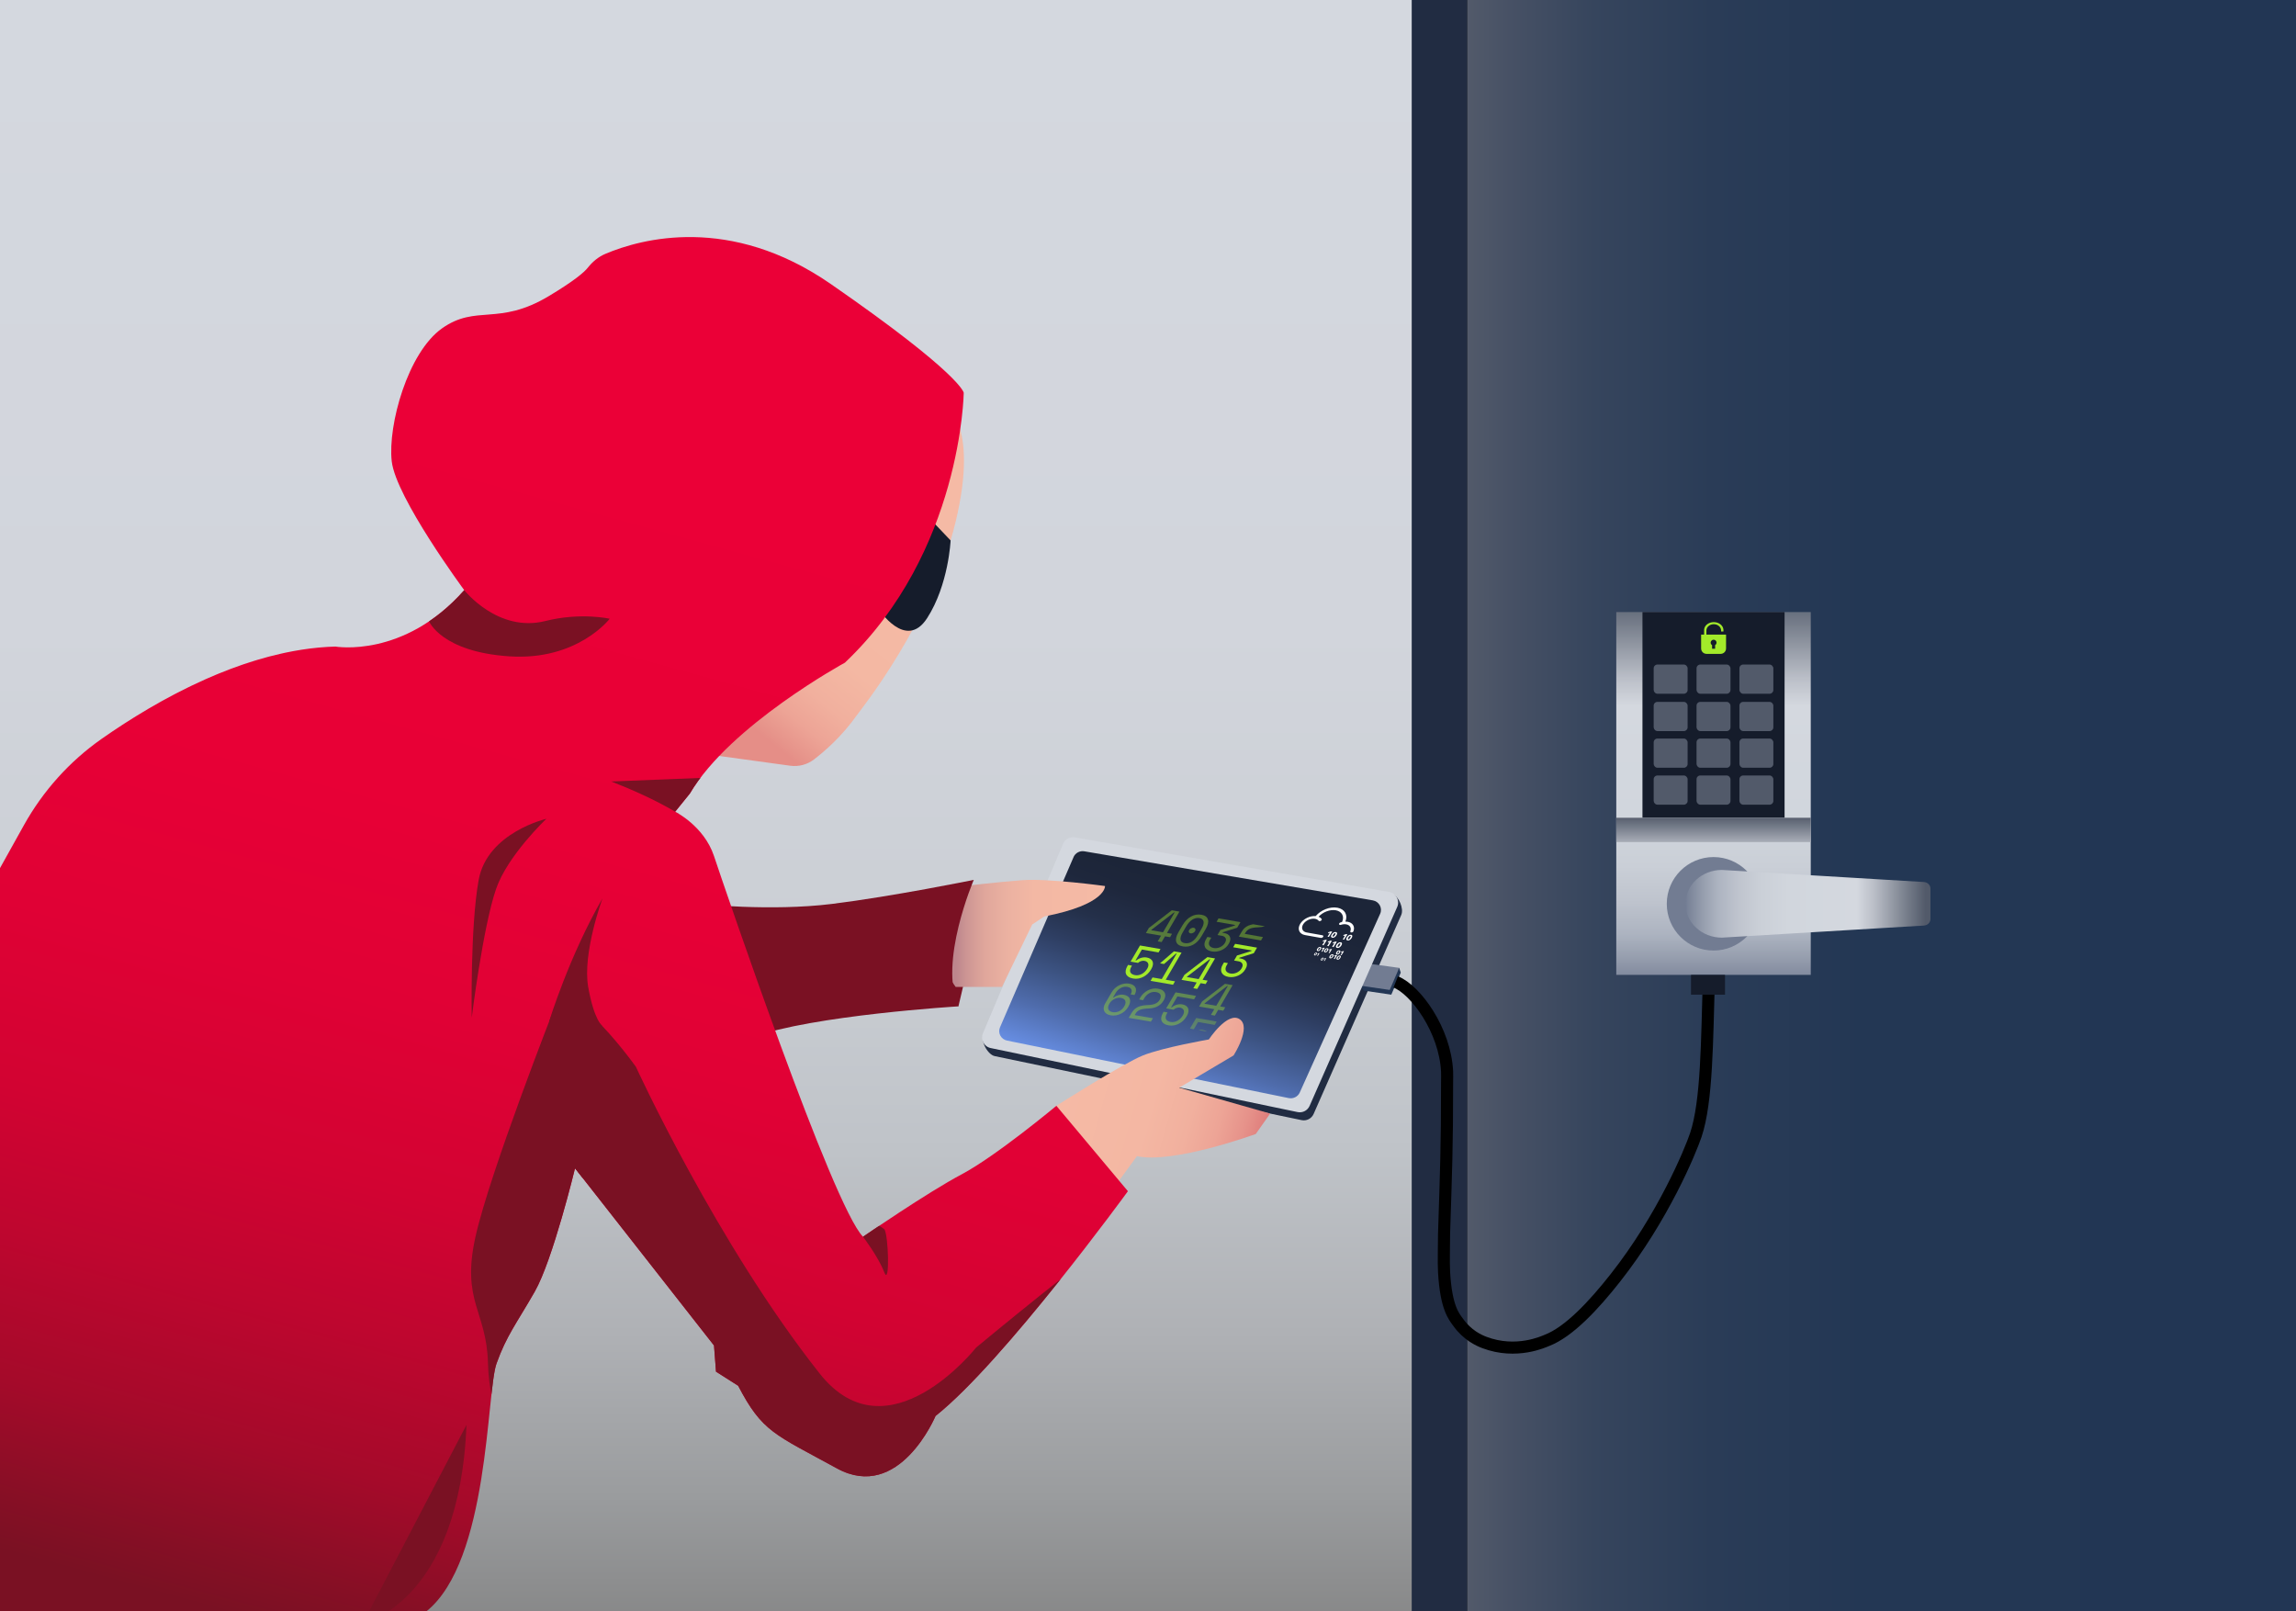 <?xml version="1.0" encoding="UTF-8"?><svg xmlns="http://www.w3.org/2000/svg" xmlns:xlink="http://www.w3.org/1999/xlink" viewBox="0 0 1140 800"><rect x="0" y="0" width="1140" height="800" fill="#333333" stroke="none"/><defs><style>.cls-1{fill:#212c42;}.cls-1,.cls-2,.cls-3,.cls-4,.cls-5,.cls-6,.cls-7,.cls-8,.cls-9,.cls-10,.cls-11,.cls-12,.cls-13,.cls-14,.cls-15,.cls-16,.cls-17,.cls-18,.cls-19,.cls-20{stroke-width:0px;}.cls-2{fill:url(#linear-gradient);}.cls-3{fill:#223654;}.cls-4{fill:url(#linear-gradient-6);}.cls-5{fill:#151c2b;}.cls-6{fill:url(#linear-gradient-5);}.cls-21{stroke:#000;stroke-miterlimit:10;stroke-width:6px;}.cls-21,.cls-7{fill:none;}.cls-8{fill:#525a6a;}.cls-22{opacity:.4;}.cls-9{fill:#fff;}.cls-10{fill:#7a1123;}.cls-11{fill:url(#linear-gradient-2);}.cls-12{fill:#d4d8df;}.cls-13{fill:url(#linear-gradient-7);}.cls-14{fill:#727c92;}.cls-15{fill:url(#linear-gradient-3);}.cls-23{clip-path:url(#clippath);}.cls-16{fill:url(#linear-gradient-9);}.cls-17{fill:url(#linear-gradient-8);}.cls-18{fill:#a3ea2a;}.cls-19{fill:url(#linear-gradient-10);}.cls-20{fill:url(#linear-gradient-4);}.cls-24{opacity:.3;}</style><linearGradient id="linear-gradient" x1="728.5" y1="400.5" x2="1148.5" y2="400.5" gradientUnits="userSpaceOnUse"><stop offset="0" stop-color="#525a6a"/><stop offset=".05" stop-color="#475165"/><stop offset=".15" stop-color="#36455d"/><stop offset=".29" stop-color="#2a3c57"/><stop offset=".47" stop-color="#233754"/><stop offset=".98" stop-color="#223654"/></linearGradient><linearGradient id="linear-gradient-2" x1="346.58" y1="10.36" x2="346.58" y2="824.48" gradientUnits="userSpaceOnUse"><stop offset="0" stop-color="#d4d8df"/><stop offset=".37" stop-color="#d2d5dc"/><stop offset=".55" stop-color="#cbcfd5"/><stop offset=".69" stop-color="#bfc3c8"/><stop offset=".8" stop-color="#afb1b5"/><stop offset=".9" stop-color="#9a9c9e"/><stop offset="1" stop-color="#818181"/><stop offset="1" stop-color="gray"/></linearGradient><linearGradient id="linear-gradient-3" x1="850.79" y1="489.94" x2="850.79" y2="290.62" gradientUnits="userSpaceOnUse"><stop offset="0" stop-color="#727c92"/><stop offset=".01" stop-color="#798398"/><stop offset=".07" stop-color="#959dad"/><stop offset=".13" stop-color="#acb3c0"/><stop offset=".21" stop-color="#bec3cd"/><stop offset=".3" stop-color="#cacfd7"/><stop offset=".42" stop-color="#d1d6dd"/><stop offset=".7" stop-color="#d4d8df"/><stop offset=".77" stop-color="#babec7"/><stop offset=".9" stop-color="#787f8c"/><stop offset=".98" stop-color="#525a6a"/></linearGradient><linearGradient id="linear-gradient-4" x1="850.79" y1="425.5" x2="850.79" y2="328.94" gradientUnits="userSpaceOnUse"><stop offset="0" stop-color="#d4d8df"/><stop offset=".05" stop-color="#babec7"/><stop offset=".15" stop-color="#787f8c"/><stop offset=".21" stop-color="#525a6a"/></linearGradient><linearGradient id="linear-gradient-5" x1="568.99" y1="547.71" x2="628.83" y2="367.84" gradientUnits="userSpaceOnUse"><stop offset="0" stop-color="#719cf9"/><stop offset=".05" stop-color="#658bde"/><stop offset=".15" stop-color="#4f6cac"/><stop offset=".25" stop-color="#3c5382"/><stop offset=".34" stop-color="#2e3e62"/><stop offset=".42" stop-color="#24304a"/><stop offset=".51" stop-color="#1e273c"/><stop offset=".58" stop-color="#1c2538"/></linearGradient><linearGradient id="linear-gradient-6" x1="527.84" y1="531.39" x2="630.04" y2="560.11" gradientUnits="userSpaceOnUse"><stop offset="0" stop-color="#f5baa5"/><stop offset=".44" stop-color="#f4b7a3"/><stop offset=".63" stop-color="#f1b09e"/><stop offset=".77" stop-color="#eda496"/><stop offset=".89" stop-color="#e6928a"/><stop offset=".98" stop-color="#df7e7c"/></linearGradient><linearGradient id="linear-gradient-7" x1="456.2" y1="463.42" x2="548.65" y2="463.42" gradientUnits="userSpaceOnUse"><stop offset=".2" stop-color="#bd868d"/><stop offset=".26" stop-color="#ce9694"/><stop offset=".35" stop-color="#dfa69b"/><stop offset=".47" stop-color="#ebb1a1"/><stop offset=".62" stop-color="#f3b8a4"/><stop offset="1" stop-color="#f5baa5"/></linearGradient><linearGradient id="linear-gradient-8" x1="367.08" y1="358.88" x2="436.41" y2="272.66" gradientUnits="userSpaceOnUse"><stop offset=".02" stop-color="#e58e87"/><stop offset=".05" stop-color="#e6938a"/><stop offset=".17" stop-color="#eda496"/><stop offset=".31" stop-color="#f1b09e"/><stop offset=".51" stop-color="#f4b8a3"/><stop offset="1" stop-color="#f5baa5"/></linearGradient><linearGradient id="linear-gradient-9" x1="836.86" y1="448.72" x2="958.49" y2="448.72" xlink:href="#linear-gradient-3"/><clipPath id="clippath"><path class="cls-7" d="m-24.5,475l36.34-65.26c9.48-17.02,22.64-31.71,38.58-42.89,27.01-18.95,71.55-44.59,116.08-45.85,0,0,34,6,64-28,0,0-34-46-36-64s8-54,25-66,28-1,53-16c12.5-7.5,17.5-11.75,19.38-14.13,2.35-2.98,5.3-5.42,8.8-6.89,17.64-7.44,61.77-19.64,111.83,15.02,65,45,66,54,66,54,0,0-1,79-59,134,0,0-57,31-77,65l-7.28,9s14.28,7,19.28,22,59,174,74,189c0,0,32-22,49-31s47-34,47-34l35.52,42.4s-61.52,84.6-95.52,111.6c0,0-18,43-49,26s-37-18-49-41l-11-7-1-13-69-88s-11,45.51-20,61.26-14,21.74-19,35.74-3.6,98-34.8,123c-31.2,25-200.2,21-200.2,21l-46-25,10-321Z"/></clipPath><linearGradient id="linear-gradient-10" x1="183.46" y1="839.65" x2="352.74" y2="224.28" gradientUnits="userSpaceOnUse"><stop offset=".03" stop-color="#7a1123"/><stop offset=".07" stop-color="#860f25"/><stop offset=".16" stop-color="#a50a2a"/><stop offset=".27" stop-color="#be062f"/><stop offset=".38" stop-color="#d20332"/><stop offset=".52" stop-color="#e00135"/><stop offset=".68" stop-color="#e80036"/><stop offset=".98" stop-color="#eb0037"/></linearGradient></defs><g id="Layer_5"><rect class="cls-2" x="728.5" y="-11" width="420" height="823"/><rect class="cls-11" x="-26.09" y="-24.05" width="745.33" height="863.11"/><rect class="cls-1" x="700.94" y="-5.44" width="27.56" height="822.22"/><polygon class="cls-10" points="478.62 487.94 475.88 499.62 454.02 482.17 471.98 474.56 478.62 487.94"/></g><g id="Layer_4"><rect class="cls-15" x="802.51" y="303.87" width="96.56" height="180.13"/><circle class="cls-14" cx="850.79" cy="448.72" r="23.21"/><rect class="cls-5" x="815.51" y="303.87" width="70.56" height="102.13"/><rect class="cls-20" x="802.51" y="406.01" width="96.56" height="12.07"/></g><g id="Layer_6"><rect class="cls-8" x="821.08" y="329.93" width="16.85" height="14.5" rx="1.86" ry="1.86"/><rect class="cls-8" x="842.36" y="329.93" width="16.85" height="14.5" rx="1.86" ry="1.86"/><rect class="cls-8" x="863.65" y="329.93" width="16.85" height="14.5" rx="1.86" ry="1.86"/><rect class="cls-8" x="821.08" y="348.47" width="16.85" height="14.5" rx="1.86" ry="1.86"/><rect class="cls-8" x="842.36" y="348.47" width="16.85" height="14.5" rx="1.86" ry="1.86"/><rect class="cls-8" x="863.65" y="348.47" width="16.85" height="14.5" rx="1.86" ry="1.86"/><rect class="cls-8" x="821.08" y="366.67" width="16.85" height="14.5" rx="1.86" ry="1.86"/><rect class="cls-8" x="842.36" y="366.67" width="16.85" height="14.5" rx="1.86" ry="1.86"/><rect class="cls-8" x="863.65" y="366.67" width="16.85" height="14.5" rx="1.86" ry="1.86"/><rect class="cls-8" x="821.08" y="385.01" width="16.85" height="14.5" rx="1.86" ry="1.86"/><rect class="cls-8" x="842.36" y="385.01" width="16.85" height="14.5" rx="1.86" ry="1.86"/><rect class="cls-8" x="863.65" y="385.01" width="16.85" height="14.5" rx="1.86" ry="1.86"/></g><g id="Layer_3"><path class="cls-1" d="m529.85,422.91l-41.35,90.09c-2,4,2.07,10.64,5.37,11.33l152.39,31.79c2.47.52,4.97-.77,5.98-3.08l43.5-98.78c1.4-3.18-1.25-9.25-4.25-10.25l-155.82-24.27c-2.45-.43-4.87.89-5.84,3.18Z"/><polygon class="cls-3" points="694.72 480.52 695.5 482.87 690.8 493.83 677.14 491.82 675.57 489.47 694.72 480.52"/><polygon class="cls-14" points="677.49 478.17 694.72 480.52 690.02 491.48 673.83 489.13 677.49 478.17"/><path class="cls-12" d="m527.85,418.91l-39.81,94.1c-1.31,3.1.54,6.63,3.83,7.32l152.39,31.79c2.47.52,4.97-.77,5.98-3.08l43.5-98.78c1.4-3.18-.56-6.83-3.98-7.42l-156.08-27.1c-2.45-.43-4.87.89-5.84,3.18Z"/><path class="cls-6" d="m533.04,425.53l-36.53,84.53c-1.2,2.79.49,5.96,3.52,6.57l139.83,28.55c2.27.46,4.56-.69,5.49-2.77l39.91-88.73c1.28-2.86-.51-6.13-3.65-6.67l-143.22-24.35c-2.25-.38-4.47.8-5.36,2.86Z"/><path class="cls-4" d="m524.5,549s33-21,43-25,32.7-7.93,32.7-7.93c0,0,9.3-14.07,15.3-10.07s-3,18-3,18l-27,16,45.16,12.86-7.16,10.14s-41,15-59,11l-10.85,14.88-29.15-39.88"/><path class="cls-13" d="m478.62,439.89s15.88-1.89,28.88-2.89,41.15,2.89,41.15,2.89c0,0,.85,9.11-30.15,15.11l-6,4-15,31h-23l-18.3-26.58,22.42-23.53Z"/><path class="cls-10" d="m347.5,448.78s35.12,3.78,65.56,0,70.43-11.94,70.43-11.94c0,0-17.61,40.79-7.61,62.79,0,0-72.38,4.38-102.38,15.38s-26-66.22-26-66.22Z"/><path class="cls-17" d="m468.5,200s18,9,6,59-47.27,93.55-49,96c-7.39,10.47-15.92,17.91-21.39,22.08-3.35,2.56-7.59,3.65-11.76,3.08l-44.85-6.16,13-76,108-98Z"/><path class="cls-21" d="m693,487.5c10,4,24.52,24.02,25.5,44.5.08,1.7,0,3.36,0,5,0,33.5-.5,44-1.5,75.5,0,5.5-.28,14.01,0,19,1,18,4.99,22.18,7,25,4.49,6.31,10.14,8.92,13,10,15.97,6.05,29.62-.47,31-1,11.02-4.22,23.32-17.45,34-31,23.79-30.18,37.26-62.87,40-71,5.59-16.59,5.55-47.07,6.5-78.5"/><rect class="cls-5" x="839.61" y="484" width="16.89" height="9.83"/><path class="cls-5" d="m436.06,302.11s13.63,21.33,24.3,4.74c10.67-16.59,11.63-38.53,11.63-38.53l-15.78-16.58-20.15,50.37Z"/><path class="cls-16" d="m955.25,437.9l-98.2-5.87c-.7-.08-1.41-.13-2.13-.13-9.97,0-18.05,7.53-18.05,16.81s8.08,16.81,18.05,16.81c.72,0,1.43-.05,2.13-.13l98.2-5.87c1.82-.11,3.24-1.52,3.24-3.22v-15.18c0-1.7-1.42-3.11-3.24-3.22Z"/><g class="cls-23"><path class="cls-19" d="m-24.5,475l49-88s71-64,142-66c0,0,34,6,64-28,0,0-34-46-36-64s8-54,25-66,28-1,53-16c12.5-7.5,17.5-11.75,19.38-14.12,2.35-2.98,5.3-5.42,8.8-6.89,17.64-7.44,61.77-19.64,111.83,15.02,65,45,66,54,66,54,0,0-1,79-59,134,0,0-57,31-77,65l-7.28,9s14.28,7,19.28,22,59,174,74,189c0,0,32-22,49-31s47-34,47-34l35.52,42.4s-61.52,84.6-95.52,111.6c0,0-18,43-49,26s-37-18-49-41l-11-7-1-13-69-88s-11,45.51-20,61.26-14,21.74-19,35.74-3.6,98-34.8,123c-31.2,25-200.2,21-200.2,21l-46-25,10-321Z"/><path class="cls-10" d="m272.66,507.06s9.98-32.5,26.5-61.06c0,0-10.07,27.25-7.11,44s7.11,19.51,7.11,19.51h-25.48"/><path class="cls-10" d="m315.76,529.67s-41.48-58.24-42.07-20.15c-.7,44.7,11.81,70.48,11.81,70.48l69,88,1,13,11,7s24.22,97.26,71.33,52.63c280.3-265.48,46.81-71.58,46.81-71.58,0,0-43.85,55.58-77.63,12.91-51.1-64.55-91.26-152.3-91.26-152.3Z"/><path class="cls-10" d="m230.5,293s16.68,21.22,40.22,15.33c17.78-4.44,32-1.13,32-1.13,0,0-16,20.89-49.78,18.66-33.78-2.23-39.9-17.38-39.9-17.38l17.46-15.48Z"/><path class="cls-10" d="m336.86,403.99s-12.05-7.79-33.38-16l45.49-1.81-12.11,17.81Z"/><path class="cls-10" d="m428.5,614s7.56,9.89,10.52,17.59c2.96,7.7,2.09-19.37,0-21.33-2.09-1.96-10.52-5.33-10.52-5.33v9.07Z"/><path class="cls-10" d="m275.52,499.72s-32.35,82.4-39.46,114.4c-7.11,32,5.56,36.68,6.22,62.52.66,25.84,10.67,36.15,10.67,36.15l33.19-103.11,4.74-36.74-15.35-73.21Z"/></g><path class="cls-10" d="m231.61,707.44l-51.56,98.67s48.1-10.34,51.56-98.67Z"/><path class="cls-7" d="m585.27,485.53v5.84h4.94v-5.84c1.36-.83,2.28-2.32,2.28-4.04,0-2.62-2.12-4.75-4.75-4.75s-4.75,2.12-4.75,4.75c0,1.71.92,3.2,2.28,4.04Z"/><path class="cls-18" d="m855.54,315.06h-8.28v-2.26h.01c.14-1.62,1.72-2.9,3.64-2.9s3.5,1.28,3.64,2.9h.01v.72h1.15v-.92h-.01c-.13-2.08-2.22-3.73-4.79-3.73s-4.66,1.65-4.79,3.73h-.01v2.46h-1.48v6.87c0,1.49,1.21,2.7,2.7,2.7h6.98c1.49,0,2.7-1.21,2.7-2.7v-6.87h-1.48Zm-3.95,5.24v1.8h-1.52v-1.8c-.42-.26-.7-.71-.7-1.24,0-.91.83-1.62,1.77-1.43.58.12,1.04.61,1.13,1.19.1.62-.2,1.18-.68,1.47Z"/><path class="cls-10" d="m271.29,406.5s-29.34,6.83-33.62,30.34c-4.28,23.51-3.45,68.45-3.45,68.45,0,0,5.53-44.85,12.07-63.91,5.71-16.64,25-34.88,25-34.88Z"/><path id="path32" class="cls-9" d="m659.13,465.05l1.2-1.95-.79.28-.09-.51,1.37-.47.64.11-1.64,2.65-.7-.13"/><path id="path34" class="cls-9" d="m662.83,464.23c.05-.08.1-.17.15-.28.05-.1.09-.2.11-.29.02-.09.02-.17,0-.24-.02-.07-.08-.11-.17-.13s-.19,0-.28.05c-.1.05-.19.11-.27.19-.09.08-.16.17-.24.27-.07.1-.14.19-.19.27s-.1.18-.16.28c-.05.1-.09.2-.11.29-.02.09-.02.17,0,.24.02.07.08.11.17.13s.19,0,.28-.05c.09-.05.18-.11.27-.19.08-.08.16-.17.24-.27.07-.1.14-.19.19-.28Zm.72.13c-.12.19-.25.36-.39.52-.15.16-.31.3-.48.41-.17.11-.35.19-.55.24-.19.05-.4.06-.61.02s-.37-.11-.47-.21c-.1-.1-.16-.23-.17-.37-.01-.14,0-.31.07-.48.06-.18.15-.36.27-.55s.25-.36.39-.52c.15-.16.31-.3.48-.41.17-.11.35-.19.55-.24.19-.05.4-.05.61-.02s.37.11.47.21c.1.1.16.22.17.37.01.14,0,.3-.07.48-.06.18-.15.36-.27.54"/><path id="path36" class="cls-9" d="m666.68,466.4l1.2-1.95-.79.28-.09-.51,1.37-.47.64.11-1.64,2.65-.7-.13"/><path id="path38" class="cls-9" d="m670.38,465.58c.05-.08.1-.17.15-.28.05-.1.09-.2.11-.29.02-.09.02-.17,0-.24-.02-.07-.08-.11-.17-.13s-.19,0-.28.05c-.1.05-.19.11-.27.19-.09.08-.16.17-.24.27-.07.1-.14.19-.19.27s-.1.18-.16.28c-.05.1-.09.2-.11.29-.02.09-.02.17,0,.24.02.07.08.11.17.13s.19,0,.28-.05c.09-.05.18-.11.27-.19.08-.08.16-.17.24-.27.07-.1.14-.19.19-.28Zm.72.13c-.12.19-.25.36-.39.52-.15.16-.31.3-.48.41-.17.11-.35.19-.55.24-.19.05-.4.06-.61.02s-.37-.11-.47-.21c-.1-.1-.16-.23-.17-.37-.01-.15,0-.31.07-.48.06-.18.15-.36.27-.55s.25-.36.39-.52c.15-.16.31-.3.48-.41s.35-.19.55-.24c.19-.05.4-.05.61-.02s.37.11.47.21c.1.1.16.22.17.37.01.14,0,.3-.07.48-.06.18-.15.36-.27.54"/><path id="path40" class="cls-9" d="m656.49,469.21l1.2-1.95-.79.28-.09-.51,1.37-.47.64.11-1.64,2.65-.7-.13"/><path id="path42" class="cls-9" d="m658.96,469.65l1.2-1.95-.79.28-.09-.51,1.37-.47.64.11-1.64,2.65-.7-.13"/><path id="path44" class="cls-9" d="m661.42,470.09l1.2-1.95-.79.28-.09-.51,1.37-.47.64.11-1.64,2.65-.7-.13"/><path id="path46" class="cls-9" d="m665.26,469.3c.05-.08.1-.17.15-.28.05-.1.09-.2.11-.29.02-.09.02-.17,0-.24-.02-.07-.08-.11-.17-.13s-.19,0-.28.05c-.1.05-.19.11-.27.19-.09.08-.16.17-.24.27-.07.1-.13.19-.19.27s-.1.18-.16.28c-.05.1-.09.2-.11.29-.02.09-.02.17,0,.24.02.07.08.11.17.13s.19,0,.28-.05c.09-.05.18-.11.27-.19.08-.08.16-.17.24-.27.07-.1.14-.19.19-.28Zm.72.13c-.12.19-.25.36-.39.52-.15.16-.31.3-.48.41-.17.11-.35.19-.55.24-.19.05-.4.06-.61.02s-.37-.11-.47-.21c-.1-.1-.16-.23-.17-.37-.01-.15,0-.31.07-.48.06-.18.15-.36.27-.55s.25-.36.39-.52c.15-.16.3-.3.48-.4.17-.11.36-.19.55-.24.19-.05.4-.05.61-.02s.36.11.47.21c.1.1.16.22.17.37.01.14,0,.3-.07.48-.06.18-.15.36-.27.54"/><path id="path48" class="cls-9" d="m656.08,472.43l.87-1.41-.57.2-.07-.37,1-.34.47.08-1.19,1.92-.51-.09"/><path id="path50" class="cls-9" d="m659.65,473.07l.87-1.41-.57.2-.07-.37,1-.34.47.08-1.19,1.92-.51-.09"/><path id="path52" class="cls-9" d="m655.25,471.21c.04-.06.07-.13.11-.2.04-.07.06-.14.08-.21.02-.07.02-.12,0-.17-.02-.05-.06-.08-.12-.09s-.14,0-.2.03c-.07.04-.13.08-.2.14-.06.06-.12.12-.17.19-.05.07-.1.14-.14.2s-.08.13-.11.2c-.04.07-.06.15-.08.21-.02.07-.01.12,0,.18.02.05.06.08.13.09s.13,0,.2-.03c.07-.04.13-.08.19-.14.06-.06.12-.12.17-.2.05-.07.1-.14.14-.2Zm.52.09c-.08.14-.18.26-.29.38-.11.12-.22.22-.35.3-.13.08-.26.14-.4.18-.14.04-.29.04-.44.01s-.27-.08-.34-.15c-.07-.07-.12-.16-.13-.27-.01-.1,0-.22.05-.35.05-.13.11-.26.19-.4s.18-.26.29-.38c.11-.12.22-.22.35-.29.12-.08.26-.14.4-.17.14-.03.29-.04.44-.01s.27.08.34.15c.07.07.11.16.13.27.01.1,0,.22-.05.35-.05.13-.11.26-.19.39"/><path id="path54" class="cls-9" d="m658.84,471.85c.04-.06.07-.13.11-.2.04-.07.06-.14.08-.21.02-.07.02-.12,0-.17-.02-.05-.06-.08-.12-.09s-.14,0-.2.03c-.07.04-.13.08-.2.14-.06.06-.12.12-.17.19-.05.07-.1.14-.14.2s-.08.13-.11.2c-.04.07-.06.15-.08.21-.02.07-.01.12,0,.18.02.05.06.08.13.09s.13,0,.2-.03c.07-.04.13-.08.19-.14.06-.06.12-.12.17-.2.05-.07.1-.14.14-.2Zm.52.09c-.08.14-.18.26-.29.38-.11.12-.22.22-.35.3-.13.08-.26.14-.4.18-.14.04-.29.04-.44.01s-.27-.08-.34-.15c-.07-.07-.12-.16-.13-.27-.01-.1,0-.22.05-.35.04-.13.11-.26.19-.4s.18-.26.28-.38c.11-.12.22-.22.35-.29.12-.08.26-.14.4-.17.14-.03.29-.04.44-.01s.27.08.34.15c.07.07.11.16.13.27.01.1,0,.22-.05.35-.04.13-.11.26-.19.39"/><path id="path56" class="cls-9" d="m665.59,474.13l.87-1.41-.57.2-.07-.37,1-.34.47.08-1.19,1.92-.51-.09"/><path id="path58" class="cls-9" d="m664.78,472.91c.04-.06.07-.13.11-.2.04-.07.06-.14.08-.21.02-.07.02-.12,0-.17-.02-.05-.06-.08-.12-.09s-.14,0-.2.03c-.07.04-.13.08-.2.14-.06.06-.12.12-.17.19-.05.07-.1.14-.14.2s-.08.13-.11.2c-.04.07-.06.15-.08.21-.01.07-.01.12,0,.18.02.05.06.08.13.09s.13,0,.2-.03c.07-.04.13-.08.19-.14.06-.06.12-.12.17-.2.05-.07.1-.14.14-.2Zm.52.09c-.08.14-.18.26-.29.38-.11.12-.22.22-.35.3-.13.08-.26.14-.4.18-.14.04-.29.04-.44.01s-.27-.08-.34-.15c-.07-.07-.12-.16-.13-.27-.01-.1,0-.22.05-.35.05-.13.11-.26.19-.4s.18-.26.28-.38c.11-.12.22-.22.35-.29.12-.08.26-.14.4-.17.14-.03.29-.04.44-.01s.27.08.34.15c.07.07.11.16.13.27.01.1,0,.22-.05.35-.05.13-.11.26-.19.39"/><path id="path60" class="cls-9" d="m662.23,476.05l.87-1.41-.57.21-.07-.37,1-.34.47.08-1.19,1.92-.51-.09"/><path id="path62" class="cls-9" d="m661.42,474.83c.04-.06.07-.13.11-.2.04-.07.06-.14.08-.21.02-.07.02-.12,0-.17-.02-.05-.06-.08-.12-.09s-.14,0-.2.03c-.07.04-.13.08-.2.14-.06.06-.12.12-.17.19-.05.07-.1.14-.14.2s-.08.13-.11.2c-.04.07-.06.15-.08.21-.02.07-.01.12,0,.18.02.05.06.08.13.09s.13,0,.2-.03c.07-.04.13-.08.19-.14.06-.06.12-.12.17-.2.05-.07.1-.14.14-.2Zm.52.09c-.08.14-.18.26-.29.38-.11.12-.22.22-.35.3-.12.08-.26.14-.4.18-.14.04-.29.04-.44.01s-.27-.08-.34-.15c-.07-.07-.12-.16-.13-.27-.01-.11,0-.22.05-.35.05-.13.11-.26.19-.4s.18-.26.28-.38c.11-.12.22-.22.35-.29.12-.08.26-.14.4-.17.14-.03.29-.04.44-.01s.27.08.34.15c.07.07.12.16.13.27.01.1,0,.22-.05.35-.05.13-.11.26-.19.39"/><path id="path64" class="cls-9" d="m653.98,474.55l.6-.98-.4.14-.05-.26.69-.23.32.06-.82,1.33-.35-.06"/><path id="path66" class="cls-9" d="m653.42,473.7s.05-.09.08-.14c.02-.05.04-.1.05-.15.01-.05.01-.09,0-.12-.01-.03-.04-.06-.09-.06s-.09,0-.14.02c-.05.02-.09.06-.14.1-.04.04-.08.09-.12.13-.04.05-.07.09-.09.14s-.05.09-.08.14c-.03.05-.04.1-.05.15-.01.05-.01.09,0,.12.01.04.04.06.09.06s.09,0,.14-.02c.05-.02.09-.06.13-.1.04-.04.08-.09.12-.14.04-.05.07-.1.09-.14Zm.36.06c-.06.09-.12.18-.2.26-.07.08-.15.15-.24.21-.09.06-.18.1-.28.12-.1.03-.2.03-.3,0s-.18-.05-.24-.11c-.05-.05-.08-.11-.09-.19,0-.07,0-.15.04-.24.03-.09.08-.18.13-.27s.12-.18.2-.26c.07-.08.15-.15.24-.2.09-.05.18-.09.28-.12.1-.02.2-.03.31,0s.18.05.23.1c.05.05.08.11.09.18,0,.07,0,.15-.04.24-.03.09-.08.18-.13.27"/><path id="path68" class="cls-9" d="m657.32,477.04l.6-.98-.4.14-.05-.26.69-.23.32.06-.82,1.33-.35-.06"/><path id="path70" class="cls-9" d="m656.76,476.2s.05-.09.08-.14c.03-.05.04-.1.05-.15s.01-.09,0-.12c-.01-.03-.04-.06-.09-.06s-.09,0-.14.02c-.05.02-.09.06-.14.1-.04.04-.08.09-.12.13-.04.05-.07.09-.09.14s-.05.09-.08.14c-.03.05-.04.1-.05.15-.01.05,0,.09,0,.12.01.03.04.06.09.06s.09,0,.14-.02c.05-.02.09-.06.13-.1.04-.04.08-.09.12-.14.04-.05.07-.1.1-.14Zm.36.06c-.06.09-.12.18-.2.26-.07.08-.15.15-.24.21-.09.06-.18.1-.28.12-.1.02-.2.03-.3,0s-.18-.05-.24-.1c-.05-.05-.08-.11-.09-.19,0-.07,0-.15.04-.24.03-.09.08-.18.13-.28s.12-.18.2-.26c.07-.08.15-.15.24-.2.09-.06.18-.09.28-.12.1-.02.2-.03.3,0s.18.05.23.1c.05.05.08.11.09.18,0,.07,0,.15-.04.24-.03.09-.08.18-.13.27"/><path id="path72" class="cls-9" d="m664.99,475.47c.04-.06.07-.13.11-.2.04-.07.06-.14.08-.21.02-.07.02-.12,0-.17-.02-.05-.06-.08-.12-.09s-.14,0-.2.03c-.07.04-.13.08-.2.14-.06.06-.12.12-.17.19-.05.07-.1.14-.13.2s-.08.13-.11.2c-.04.07-.06.15-.08.21-.02.07-.01.12,0,.18.02.05.06.08.13.09s.13,0,.2-.03c.07-.04.13-.08.19-.14.06-.06.12-.12.17-.2.05-.07.1-.14.14-.2Zm.53.09c-.08.14-.18.26-.29.38-.11.12-.22.22-.35.3-.12.08-.26.14-.4.18-.14.04-.29.04-.44.01s-.27-.08-.34-.15c-.07-.07-.12-.16-.13-.27-.01-.11,0-.22.05-.35.05-.13.11-.26.19-.4s.18-.26.28-.38c.11-.12.22-.22.35-.29.12-.08.26-.14.4-.17.14-.03.29-.04.44-.01s.27.08.34.15c.07.07.12.16.13.27.01.1,0,.22-.05.35-.04.13-.11.26-.19.39"/><path id="path74" class="cls-9" d="m672.02,462.31c.84-2.26-.36-4.22-2.84-4.66-.38-.07-.77-.1-1.18-.09,1.35-3.27-.26-6.23-3.97-6.9s-8.22,1.16-10.78,4.16c-2.81-.26-6.15,1.37-7.66,3.81-1.6,2.58-.53,5.1,2.37,5.62l7.87,1.4c.4.07.91-.16,1.13-.52s.07-.71-.33-.78l-7.87-1.4c-2.1-.37-2.87-2.2-1.71-4.07s3.8-3.08,5.9-2.71c.76.14,1.37.47,1.77.96.21.26.71.26,1.12,0,.41-.26.57-.68.36-.93-.37-.46-.89-.82-1.51-1.06,2.09-2.32,5.65-3.71,8.56-3.2,3.09.55,4.37,3.08,3.1,5.81-.25.06-.51.13-.76.21-.46.15-.78.54-.72.87.06.33.47.48.93.33.91-.3,1.81-.39,2.62-.24,1.8.32,2.67,1.74,2.06,3.37-.12.32.05.58.39.64.05,0,.1.01.15.01.44,0,.9-.3,1.04-.66"/><path class="cls-18" d="m561.36,477.41l4.67-8,10.18,1.76-.98,1.69-8.27-1.43-3.16,5.4.28.05c.32-.26.69-.51,1.09-.73s.83-.41,1.28-.55c.45-.15.92-.24,1.41-.29.49-.05.99-.03,1.5.06.75.13,1.36.36,1.86.7.49.34.84.76,1.05,1.25.21.5.26,1.06.17,1.7-.09.63-.35,1.31-.77,2.03l-.23.39c-.42.72-.94,1.38-1.56,1.98-.62.6-1.32,1.1-2.09,1.52-.77.42-1.6.7-2.48.87-.88.17-1.79.17-2.72,0-.94-.16-1.71-.44-2.28-.82-.57-.39-.98-.85-1.2-1.4-.23-.55-.29-1.15-.17-1.82.11-.67.38-1.37.81-2.11l.35-.6,1.95.34-.28.48c-.7,1.2-.86,2.16-.49,2.88.37.72,1.14,1.18,2.3,1.38.62.11,1.23.1,1.82-.03.6-.13,1.16-.34,1.68-.64.53-.3,1-.67,1.43-1.11.43-.44.79-.91,1.09-1.42l.08-.13c.26-.45.42-.88.49-1.29.06-.42.04-.79-.08-1.13-.12-.34-.34-.63-.65-.86-.31-.24-.71-.4-1.19-.48-.32-.06-.65-.06-.97-.03-.32.04-.62.11-.9.21-.28.1-.54.23-.77.38s-.42.3-.56.45l-3.67-.63Z"/><path class="cls-18" d="m576.84,486.08l7.39-12.64-.28-.05-5.99,5.22-1.93-.33.08-.13,6.76-5.83,3.79.65-7.85,13.44,4.6.8-.98,1.69-11.16-1.93.98-1.69,4.6.8Z"/><path class="cls-18" d="m599.5,475.19l3.79.65-6.19,10.59,2.51.43-.98,1.69-2.51-.43-1.67,2.85-1.95-.34,1.67-2.85-7.53-1.3,1.46-2.51,11.4-8.78Zm-10.06,9.64l-.15.26,5.86,1.01,5.73-9.81-.28-.05-11.16,8.59Z"/><path class="cls-18" d="m612.73,476.89l1.46-2.51,7.14-2.24.15-.26-9.2-1.59.98-1.69,10.88,1.88-1.62,2.77-7.14,2.24-.15.26.93.16c.62.11,1.16.3,1.63.59s.81.65,1.04,1.08c.23.44.33.94.29,1.51-.04.57-.25,1.21-.66,1.9l-.23.39c-.38.65-.87,1.23-1.48,1.74-.61.51-1.28.93-2.01,1.26-.74.32-1.51.55-2.32.67s-1.61.11-2.4-.02c-.92-.16-1.66-.43-2.23-.81-.58-.39-.99-.85-1.24-1.39-.24-.54-.33-1.14-.24-1.8.09-.66.33-1.34.74-2.03l.68-1.17,1.95.34-.61,1.04c-.32.55-.51,1.05-.56,1.51-.06.46,0,.87.18,1.22.18.36.46.65.85.89.39.24.86.41,1.42.51.51.09,1.03.09,1.57,0,.53-.08,1.05-.24,1.54-.46.49-.23.94-.51,1.35-.86.41-.35.74-.74.99-1.17l.08-.13c.53-.91.63-1.67.31-2.29-.32-.62-.95-1.01-1.88-1.17l-2.18-.38Z"/><g class="cls-22"><path class="cls-18" d="m581.82,451.94l3.79.65-6.19,10.59,2.51.43-.98,1.69-2.51-.43-1.67,2.85-1.95-.34,1.67-2.85-7.53-1.3,1.46-2.51,11.4-8.78Zm-10.06,9.64l-.15.26,5.86,1.01,5.73-9.81-.28-.05-11.16,8.59Z"/><path class="cls-18" d="m587.17,459.34c1.14-1.96,2.54-3.39,4.18-4.3,1.64-.91,3.36-1.2,5.15-.89,1.8.31,2.88,1.09,3.26,2.35.38,1.25-.01,2.86-1.15,4.82l-1.97,3.37c-1.18,2.02-2.58,3.47-4.2,4.34-1.62.88-3.33,1.16-5.13.85-1.8-.31-2.89-1.08-3.29-2.31-.39-1.22,0-2.85,1.18-4.86l1.97-3.37Zm1.1,8.9c1.25.22,2.43-.03,3.54-.73s2.09-1.8,2.95-3.28l1.82-3.11c.4-.69.69-1.33.87-1.93.18-.59.23-1.13.15-1.59-.08-.47-.29-.85-.62-1.17-.34-.31-.82-.52-1.44-.63-.64-.11-1.25-.09-1.85.06-.6.15-1.18.4-1.74.76-.56.36-1.08.81-1.57,1.35-.49.54-.93,1.16-1.34,1.85l-1.82,3.11c-.87,1.48-1.22,2.69-1.07,3.61.15.92.86,1.49,2.11,1.71Zm2.15-6.48c.22-.38.55-.67,1.01-.9s.88-.3,1.29-.23c.4.07.67.27.8.59.13.32.09.67-.13,1.05-.22.37-.56.67-1.01.9-.45.22-.88.3-1.28.23-.4-.07-.67-.27-.81-.59-.13-.32-.09-.67.13-1.05Z"/><path class="cls-18" d="m604.49,464.24l1.46-2.51,7.14-2.24.15-.26-9.2-1.59.98-1.69,10.88,1.88-1.62,2.77-7.14,2.24-.15.26.93.16c.62.11,1.16.3,1.63.59.46.29.81.65,1.04,1.09.23.44.33.94.29,1.51-.04.57-.25,1.2-.66,1.9l-.23.39c-.38.65-.87,1.23-1.48,1.74-.61.51-1.28.93-2.02,1.26-.73.33-1.51.55-2.32.67-.81.12-1.62.11-2.41-.02-.91-.16-1.66-.43-2.24-.82s-.99-.85-1.23-1.39c-.25-.54-.33-1.14-.24-1.8.09-.66.33-1.34.74-2.03l.68-1.17,1.95.34-.61,1.04c-.32.55-.51,1.05-.56,1.51-.05.46,0,.87.18,1.22.18.36.46.65.85.89.39.24.86.41,1.42.51.51.09,1.03.09,1.57,0,.53-.08,1.05-.24,1.54-.46.49-.22.94-.51,1.35-.86.41-.35.74-.74.99-1.17l.08-.13c.53-.91.63-1.67.31-2.29-.32-.62-.95-1.01-1.88-1.17l-2.18-.38Z"/><path class="cls-18" d="m618.41,463.01c.56-.95,1.33-1.61,2.32-1.99.99-.38,2.31-.59,3.98-.63,1.25-.03,2.34-.22,3.31-.52l-5.77-.98c-.06,0-.12.01-.18.02-.79.13-1.53.34-2.2.63-.67.29-1.28.67-1.83,1.14-.55.47-1.02,1.05-1.43,1.74l-1.52,2.59,11.02,1.9.98-1.69-9.06-1.57.38-.65Z"/></g><g class="cls-22"><path class="cls-18" d="m561.37,493.68c.55-.94.68-1.74.39-2.42-.29-.68-.98-1.11-2.08-1.3-.53-.09-1.06-.09-1.61,0-.54.1-1.07.28-1.57.55-.51.27-.98.61-1.42,1.03-.44.42-.81.89-1.13,1.42l-1.31,2.25.28.05c.74-.57,1.56-.97,2.46-1.22.9-.24,1.78-.29,2.63-.14.74.13,1.37.36,1.87.69.5.33.86.75,1.06,1.27s.26,1.09.15,1.75c-.1.66-.38,1.37-.84,2.15l-.15.26c-.44.75-.98,1.41-1.63,1.98-.65.57-1.36,1.04-2.12,1.39-.77.36-1.56.6-2.4.73-.83.13-1.65.12-2.46-.02-.81-.14-1.48-.39-2.03-.75-.55-.37-.94-.81-1.19-1.34s-.34-1.12-.26-1.78c.07-.66.32-1.36.75-2.1l3.22-5.51c.46-.79,1.03-1.49,1.7-2.09.67-.6,1.4-1.08,2.18-1.44s1.57-.61,2.39-.74c.82-.13,1.61-.13,2.39,0,.77.13,1.43.37,1.97.7s.93.74,1.17,1.24c.24.49.33,1.05.25,1.69-.07.63-.32,1.31-.74,2.03l-1.95-.34Zm-8.92,8.83c.56.1,1.11.1,1.67.01.55-.09,1.08-.25,1.58-.5s.96-.56,1.38-.95c.41-.39.77-.83,1.06-1.34l.15-.26c.29-.5.47-.98.53-1.43.06-.45.01-.86-.13-1.21-.15-.36-.4-.66-.76-.9-.36-.25-.8-.41-1.33-.5-.53-.09-1.06-.09-1.61,0s-1.08.27-1.59.51c-.51.25-.98.55-1.4.92-.42.37-.77.79-1.03,1.25l-.24.41c-.28.48-.45.93-.52,1.37-.07.44-.03.84.12,1.2.15.36.4.66.76.91.36.24.82.42,1.38.51Z"/><path class="cls-18" d="m572.43,505.54l-.98,1.69-11.02-1.9,1.52-2.59c.4-.69.88-1.27,1.43-1.74.55-.47,1.16-.85,1.83-1.14.67-.29,1.41-.5,2.2-.63.8-.13,1.65-.21,2.57-.24,1.55-.05,2.78-.29,3.71-.72.92-.43,1.61-1.03,2.07-1.81l.08-.13c.23-.39.38-.78.46-1.18.08-.4.06-.77-.06-1.13-.12-.35-.35-.66-.7-.92-.35-.26-.85-.44-1.48-.55-1.19-.21-2.32-.03-3.37.54-1.05.56-1.91,1.41-2.57,2.53l-.56.95-1.95-.34.63-1.08c.4-.69.92-1.33,1.53-1.92.62-.59,1.31-1.09,2.08-1.5.77-.41,1.59-.69,2.47-.86s1.79-.17,2.72,0c.95.16,1.69.44,2.23.82.54.39.91.84,1.12,1.36.21.52.26,1.08.16,1.67-.1.59-.32,1.18-.65,1.75l-.23.39c-.67,1.15-1.64,2.07-2.89,2.75-1.25.68-2.83,1.05-4.74,1.1-1.66.05-2.99.26-3.98.63-.99.38-1.76,1.04-2.31,1.99l-.38.65,9.06,1.56Z"/><path class="cls-18" d="m579.01,500.68l4.67-8,10.18,1.76-.98,1.69-8.27-1.43-3.16,5.4.28.05c.32-.26.69-.5,1.09-.73s.83-.41,1.28-.55.92-.24,1.41-.29.99-.03,1.5.06c.75.13,1.36.36,1.86.7.49.34.84.75,1.05,1.25.21.5.26,1.06.17,1.69-.09.64-.34,1.31-.76,2.03l-.23.39c-.42.72-.94,1.38-1.56,1.98-.62.6-1.32,1.1-2.09,1.52s-1.6.7-2.48.87c-.88.17-1.79.17-2.72,0-.94-.16-1.71-.44-2.28-.82-.57-.38-.98-.85-1.2-1.4-.23-.55-.29-1.15-.17-1.83.11-.67.38-1.37.81-2.11l.35-.61,1.95.34-.28.47c-.7,1.2-.86,2.16-.49,2.88.37.72,1.14,1.18,2.3,1.38.62.11,1.23.1,1.82-.03.6-.13,1.16-.34,1.68-.64.53-.3,1-.67,1.43-1.11.43-.44.79-.91,1.09-1.42l.08-.13c.26-.45.42-.88.49-1.3.07-.42.04-.79-.08-1.13-.12-.34-.34-.63-.65-.86-.31-.24-.71-.4-1.19-.48-.32-.06-.65-.06-.97-.02-.32.04-.62.11-.9.21-.28.1-.54.23-.77.38s-.42.3-.56.45l-3.67-.63Z"/><path class="cls-18" d="m608.24,488.44l3.79.65-6.19,10.59,2.51.43-.98,1.69-2.51-.43-1.67,2.85-1.95-.34,1.67-2.85-7.53-1.3,1.46-2.51,11.4-8.78Zm-10.06,9.64l-.15.26,5.86,1.01,5.73-9.81-.28-.05-11.16,8.59Z"/></g><g class="cls-24"><path class="cls-7" d="m591.97,512.87c.32-.26.69-.5,1.09-.73s.83-.41,1.28-.55c.24-.08.49-.14.74-.19l-2.32-.41-1.07,1.83.28.05Z"/><polygon class="cls-18" points="594.85 507.42 603.12 508.85 604.1 507.16 593.92 505.41 590.85 510.66 592.76 511 594.85 507.42"/><path class="cls-18" d="m599.11,512.06c-.49-.34-1.11-.57-1.86-.7-.51-.09-1.01-.11-1.5-.06-.23.02-.45.06-.68.1l4.11.72s-.05-.05-.07-.07Z"/></g></g></svg>